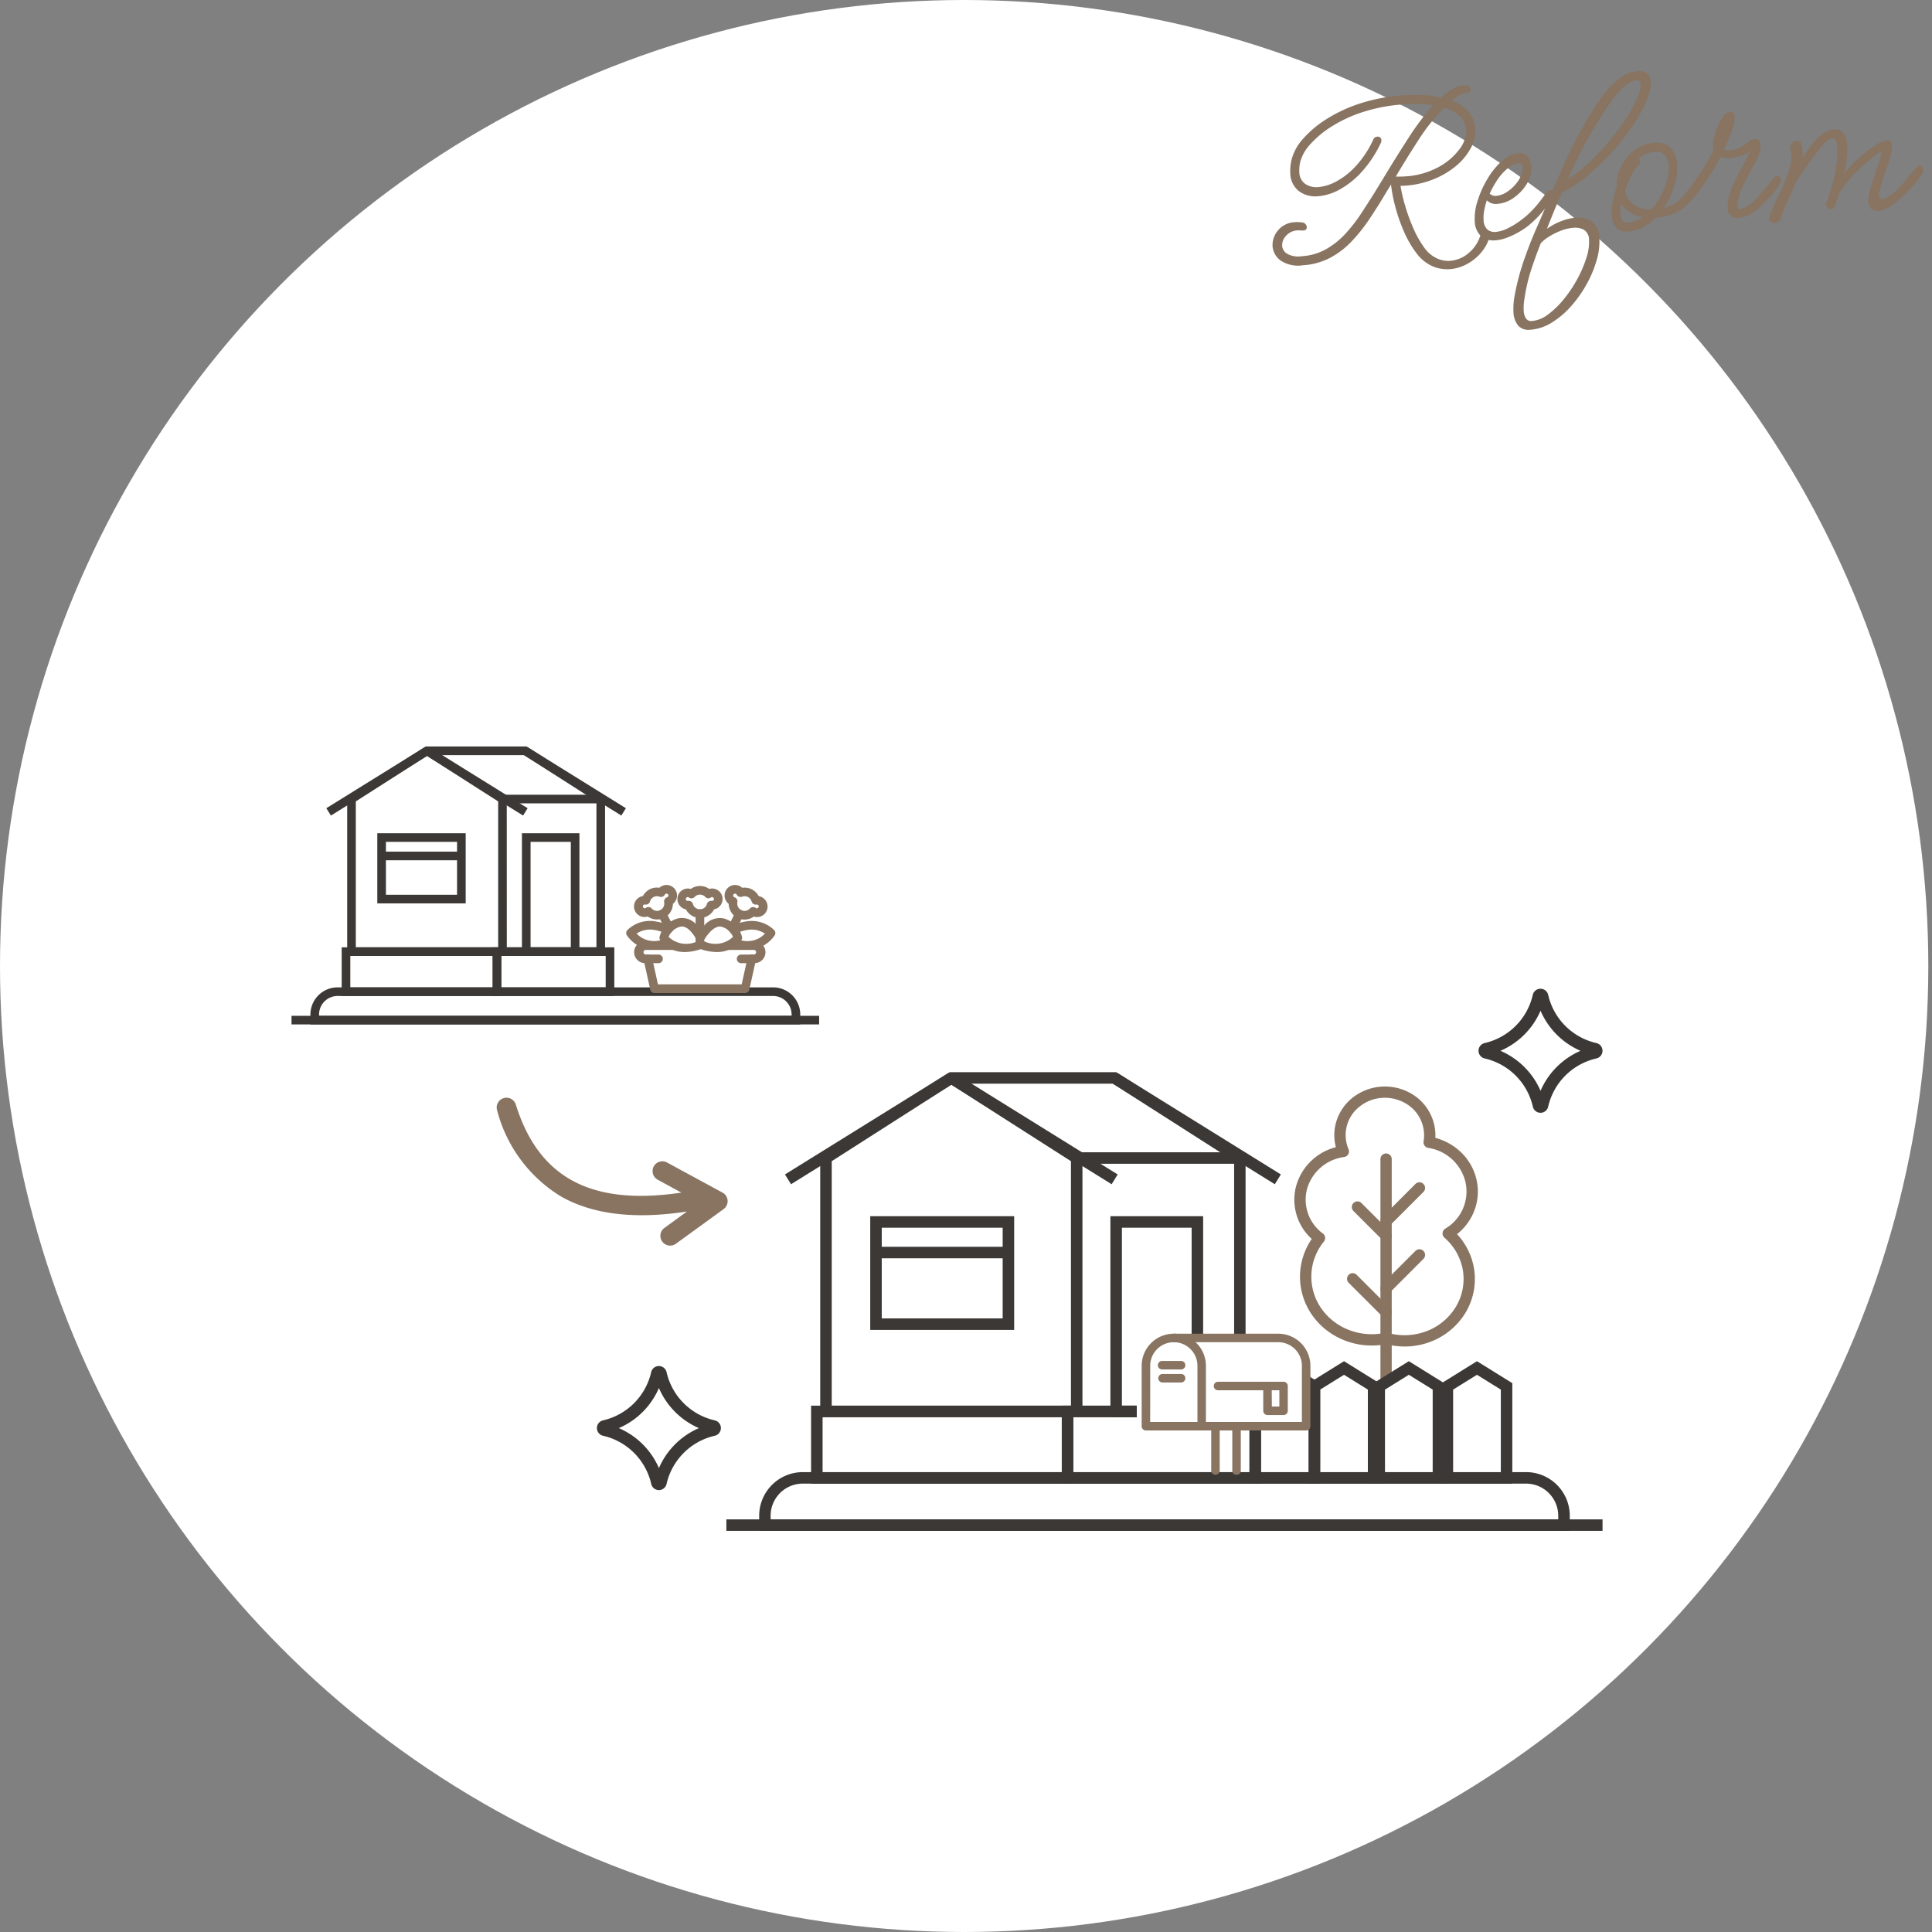 <svg xmlns="http://www.w3.org/2000/svg" xmlns:xlink="http://www.w3.org/1999/xlink" width="168" height="168" viewBox="0 0 168 168">
  <rect x="0" y="0" width="168" height="168" fill="#808080" stroke="none"/>
  <defs>
    <clipPath id="clip-path">
      <rect id="Rectangle_16223" data-name="Rectangle 16223" width="45.879" height="27.758" fill="none" stroke="#3b3835" stroke-width="1.5"/>
    </clipPath>
    <clipPath id="clip-path-2">
      <rect id="Rectangle_16224" data-name="Rectangle 16224" width="6.715" height="21.792" fill="#887461"/>
    </clipPath>
    <clipPath id="clip-path-3">
      <rect id="Rectangle_16225" data-name="Rectangle 16225" width="10.79" height="10.79" fill="#3b3835"/>
    </clipPath>
    <clipPath id="clip-path-5">
      <rect id="Rectangle_16223-2" data-name="Rectangle 16223" width="76.187" height="46.095" fill="none" stroke="#3b3835" stroke-width="2"/>
    </clipPath>
  </defs>
  <g id="Group_81750" data-name="Group 81750" transform="translate(-13 -2162.657)">
    <ellipse id="Ellipse_111" data-name="Ellipse 111" cx="83.84" cy="84" rx="83.84" ry="84" transform="translate(13 2162.657)" fill="#fff"/>
    <path id="Path_373258" data-name="Path 373258" d="M2.508,14.784a2.726,2.726,0,0,1-1.914-.561A1.7,1.7,0,0,1,0,12.958a1.956,1.956,0,0,1,.561-1.342A1.992,1.992,0,0,1,2.112,11a3.059,3.059,0,0,1,.594.066.388.388,0,0,1,.275.154.439.439,0,0,1,.1.264q0,.286-.308.286a1.686,1.686,0,0,1-.253-.022,1.686,1.686,0,0,0-.253-.022,1.4,1.4,0,0,0-1.034.4,1.2,1.2,0,0,0-.4.858.9.9,0,0,0,.374.7,1.989,1.989,0,0,0,1.254.308A4.942,4.942,0,0,0,4.62,13.53a6.883,6.883,0,0,0,1.771-1.221A13.591,13.591,0,0,0,7.865,10.67q.671-.88,1.265-1.694L10.1,7.612q1.144-1.628,2.343-3.223a22.472,22.472,0,0,1,2.343-2.7,11.588,11.588,0,0,0-1.166-.176,13.518,13.518,0,0,0-1.386-.066,14.546,14.546,0,0,0-3.553.407A12.02,12.02,0,0,0,5.852,2.926,8.529,8.529,0,0,0,3.894,4.334a3.738,3.738,0,0,0-.968,1.43,3.047,3.047,0,0,0-.154.924,1.271,1.271,0,0,0,.44,1.056A1.775,1.775,0,0,0,4.356,8.1a4.051,4.051,0,0,0,1.573-.385,6.485,6.485,0,0,0,1.8-1.232A8.8,8.8,0,0,0,9.394,4.29a.373.373,0,0,1,.352-.2.292.292,0,0,1,.33.33.36.36,0,0,1-.044.2A10.1,10.1,0,0,1,8.184,7.04a7.45,7.45,0,0,1-2.024,1.4,4.67,4.67,0,0,1-1.892.451,2.407,2.407,0,0,1-1.65-.561A2.011,2.011,0,0,1,1.98,6.732a4.181,4.181,0,0,1,.2-1.188A4.306,4.306,0,0,1,3.289,3.828,9.282,9.282,0,0,1,5.467,2.244,12.851,12.851,0,0,1,8.514,1.089,15.3,15.3,0,0,1,12.232.66a13.79,13.79,0,0,1,1.815.11,8.955,8.955,0,0,1,1.463.308A5.107,5.107,0,0,1,16.6.4,2.544,2.544,0,0,1,17.644.154a.439.439,0,0,1,.341.132.416.416,0,0,1,.121.286q0,.264-.308.264a2.577,2.577,0,0,0-1.386.572,3.38,3.38,0,0,1,1.441,1.144,2.553,2.553,0,0,1,.451,1.43A3.117,3.117,0,0,1,17.8,5.621a5.283,5.283,0,0,1-1.43,1.5A7.341,7.341,0,0,1,14.19,8.173a8.018,8.018,0,0,1-2.728.319,13.076,13.076,0,0,0,.253,1.628A16.2,16.2,0,0,0,12.3,12.2a8.783,8.783,0,0,0,.9,1.881,2.779,2.779,0,0,0,.968.913,2.336,2.336,0,0,0,1.122.3,2.793,2.793,0,0,0,1.683-.572,3.245,3.245,0,0,0,1.133-1.5.328.328,0,0,1,.33-.242.485.485,0,0,1,.352.154.32.32,0,0,1,.066.374,3.635,3.635,0,0,1-.825,1.276,4.213,4.213,0,0,1-1.3.9,3.653,3.653,0,0,1-1.507.33,3.241,3.241,0,0,1-1.485-.363,3.53,3.53,0,0,1-1.287-1.2,9.2,9.2,0,0,1-.99-2.035,14.617,14.617,0,0,1-.594-2.233,12.918,12.918,0,0,1-.22-1.87l-.528.748q-.748,1.078-1.54,2.1a14.648,14.648,0,0,1-1.694,1.848,7.218,7.218,0,0,1-1.98,1.3A5.906,5.906,0,0,1,2.508,14.784ZM11.154,7.59l-.044.066q.2.022.418.033t.4.011a6.879,6.879,0,0,0,2.838-.561A5.569,5.569,0,0,0,16.753,5.72,2.645,2.645,0,0,0,17.49,4a1.822,1.822,0,0,0-.418-1.133A3,3,0,0,0,15.73,1.98,16.667,16.667,0,0,0,13.3,4.62Q12.144,6.16,11.154,7.59Zm8.162,6.2a1.682,1.682,0,0,1-1.155-.418,1.866,1.866,0,0,1-.473-1.452,4.715,4.715,0,0,1,.363-1.65,8.725,8.725,0,0,1,.979-1.837,6.619,6.619,0,0,1,1.364-1.474,2.456,2.456,0,0,1,1.518-.583.864.864,0,0,1,.759.363,1.481,1.481,0,0,1,.253.869,2.532,2.532,0,0,1-.484,1.452,3.874,3.874,0,0,1-1.221,1.144,2.837,2.837,0,0,1-1.463.44,1.1,1.1,0,0,1-.9-.374,7.352,7.352,0,0,0-.286.858,3.115,3.115,0,0,0-.11.792,1.177,1.177,0,0,0,.275.891.984.984,0,0,0,.693.253,2.958,2.958,0,0,0,1.133-.264,7.211,7.211,0,0,0,1.177-.627,6.853,6.853,0,0,0,.814-.605,8.949,8.949,0,0,0,.847-.825q.407-.451.715-.847a.315.315,0,0,1,.242-.132.292.292,0,0,1,.231.121.454.454,0,0,1,.1.3.528.528,0,0,1-.11.308q-.352.44-.869,1A8.788,8.788,0,0,1,22.55,12.54a5.36,5.36,0,0,1-.9.572,7.669,7.669,0,0,1-1.155.484A3.774,3.774,0,0,1,19.316,13.794Zm.4-3.85a2,2,0,0,0,.957-.286,3.362,3.362,0,0,0,.924-.759,2.428,2.428,0,0,0,.539-1.023.245.245,0,0,0,.022-.11v-.11q0-.4-.286-.4A1.744,1.744,0,0,0,20.9,7.6a4.388,4.388,0,0,0-.957.9,7.8,7.8,0,0,0-.8,1.221q.088.066.176.121a.613.613,0,0,0,.176.077.245.245,0,0,0,.11.022Zm2.134,11.814a1.2,1.2,0,0,1-1.045-.44,1.984,1.984,0,0,1-.319-1.188,6.067,6.067,0,0,1,.176-1.32,20.256,20.256,0,0,1,.957-2.893q.583-1.4,1.287-2.761.7-1.32,1.507-2.926t1.716-3.256a36.188,36.188,0,0,1,1.9-3.08q.33-.462.8-1.111A13.024,13.024,0,0,1,29.909,1.5,6.377,6.377,0,0,1,31.218.429,2.755,2.755,0,0,1,32.67,0a1.173,1.173,0,0,1,.869.264.975.975,0,0,1,.253.7,2.914,2.914,0,0,1-.2.968,7.829,7.829,0,0,1-.528,1.144,14.985,14.985,0,0,1-1.353,1.925A20.594,20.594,0,0,1,29.8,7.051a20.781,20.781,0,0,1-2.2,1.8,9.747,9.747,0,0,1-2.189,1.2q-.4.77-.781,1.54t-.737,1.518a5.684,5.684,0,0,1,1.265-.572,4.394,4.394,0,0,1,1.331-.22,2.128,2.128,0,0,1,1.331.429,1.817,1.817,0,0,1,.561,1.529,5.521,5.521,0,0,1-.363,1.848,9.819,9.819,0,0,1-1,2,10.639,10.639,0,0,1-1.474,1.815,7.474,7.474,0,0,1-1.782,1.32A4.089,4.089,0,0,1,21.846,21.758ZM28.358,4.994q-.594.858-1.188,1.87T26,8.954A13.65,13.65,0,0,0,27.841,7.7a20.777,20.777,0,0,0,1.8-1.628A20.441,20.441,0,0,0,31.218,4.29a13.332,13.332,0,0,0,1.166-1.738,3.241,3.241,0,0,0,.528-1.408q0-.374-.352-.374a1.841,1.841,0,0,0-1.133.5,8.923,8.923,0,0,0-1.2,1.21q-.594.715-1.089,1.408T28.358,4.994ZM21.384,20.086a1.28,1.28,0,0,0,.154.671.546.546,0,0,0,.506.253,2.689,2.689,0,0,0,1.43-.473,7.637,7.637,0,0,0,1.463-1.232,11.029,11.029,0,0,0,1.287-1.661,10.448,10.448,0,0,0,.913-1.771,4.314,4.314,0,0,0,.341-1.551,1.011,1.011,0,0,0-.363-.891,1.559,1.559,0,0,0-.913-.253,3.736,3.736,0,0,0-1.1.176,6.028,6.028,0,0,0-1.067.44,3.223,3.223,0,0,0-.759.528q-.484.99-.968,2.167a15.671,15.671,0,0,0-.792,2.563A4.441,4.441,0,0,0,21.384,20.086Zm9.57-6.248a1.212,1.212,0,0,1-1.056-.429,1.782,1.782,0,0,1-.308-1.067,4.564,4.564,0,0,1,.165-1.155,8.909,8.909,0,0,1,.429-1.243,3.74,3.74,0,0,1,.473-1.694,3.992,3.992,0,0,1,1.232-1.386,3.109,3.109,0,0,1,1.837-.55,1.622,1.622,0,0,1,1.441.594,2.43,2.43,0,0,1,.407,1.408,4.5,4.5,0,0,1-.11.979,6.044,6.044,0,0,1-.286.935,6.675,6.675,0,0,1-.44.891,9.4,9.4,0,0,1-.594.891,3.024,3.024,0,0,0,1.155-.429,4.944,4.944,0,0,0,1-.891q.506-.572,1.188-1.452a.377.377,0,0,1,.286-.154.425.425,0,0,1,.3.11.369.369,0,0,1,.121.286.379.379,0,0,1-.088.242,17.423,17.423,0,0,1-1.287,1.584,4.893,4.893,0,0,1-1.463,1.1,4.44,4.44,0,0,1-1.958.4,4.8,4.8,0,0,1-1.144.748A3.046,3.046,0,0,1,30.954,13.838Zm1.276-5.7a3.09,3.09,0,0,0-.638.792,9.818,9.818,0,0,0-.682,1.3,1.9,1.9,0,0,0,.561,1.221,2.326,2.326,0,0,0,1.6.6,6.052,6.052,0,0,0,1.276-1.815,4.549,4.549,0,0,0,.484-1.881,1.5,1.5,0,0,0-.264-.924.977.977,0,0,0-.836-.352,2.3,2.3,0,0,0-.77.132,2.728,2.728,0,0,0-.682.352.36.36,0,0,1,.11.264A.4.4,0,0,1,32.23,8.14ZM30.36,12.3a.978.978,0,0,0,.143.561.508.508,0,0,0,.451.209,2.514,2.514,0,0,0,1.3-.4,2.812,2.812,0,0,1-1.078-.495,2.534,2.534,0,0,1-.682-.781A3.816,3.816,0,0,0,30.36,12.3Zm10.23,1.034a.953.953,0,0,1-.649-.22.773.773,0,0,1-.253-.616,3.777,3.777,0,0,1,.418-1.683,16.018,16.018,0,0,1,.957-1.672,15.522,15.522,0,0,0,.891-1.529,2.421,2.421,0,0,1-.792.352,3.531,3.531,0,0,1-.858.11,2.236,2.236,0,0,1-.924-.154,14.8,14.8,0,0,1-.968,1.463q-.55.737-1.067,1.331a9.7,9.7,0,0,1-.869.9.475.475,0,0,1-.308.132.36.36,0,0,1-.264-.11.336.336,0,0,1-.11-.242.274.274,0,0,1,.088-.2q.4-.418.935-1.078T37.9,8.712a13.841,13.841,0,0,0,.891-1.386,3.311,3.311,0,0,1,.121-.99,5.384,5.384,0,0,1,.4-1.056,3.775,3.775,0,0,1,.561-.847.873.873,0,0,1,.638-.341q.352,0,.352.418a2.673,2.673,0,0,1-.209.9,9.317,9.317,0,0,1-.484,1.067q-.275.517-.473.847a2.008,2.008,0,0,0,.594.088,1.952,1.952,0,0,0,.924-.209,7.45,7.45,0,0,0,.7-.418,1,1,0,0,1,.528-.209.44.44,0,0,1,.385.143.624.624,0,0,1,.1.363A2.266,2.266,0,0,1,42.7,8a3.268,3.268,0,0,1-.33.627q-.154.242-.462.715t-.616,1a8.13,8.13,0,0,0-.506,1.012q-.088.242-.165.5a1.519,1.519,0,0,0-.077.429q0,.286.242.286a1.549,1.549,0,0,0,.638-.22A4.236,4.236,0,0,0,42.4,11.6l.781-.781.209-.22.374-.4.187-.2a.271.271,0,0,1,.22-.11.276.276,0,0,1,.209.121.454.454,0,0,1,.1.3.5.5,0,0,1-.11.33,7.488,7.488,0,0,1-.9,1.012q-.572.55-1.012.9a4.646,4.646,0,0,1-.935.561A2.3,2.3,0,0,1,40.59,13.332Zm3.1.66a.524.524,0,0,1-.33-.121.347.347,0,0,1-.154-.275.362.362,0,0,1,.011-.088.43.43,0,0,1,.033-.088q.44-.946.836-1.628t.638-1.166a10.14,10.14,0,0,0,.627-1.386,3.164,3.164,0,0,0,.187-1.012,1.177,1.177,0,0,0-.033-.286,1.177,1.177,0,0,1-.033-.286.632.632,0,0,1,.187-.484A.584.584,0,0,1,46.068,7a.393.393,0,0,1,.4.352,2.454,2.454,0,0,1,.066.594q0,.132-.011.286t-.033.308q.308-.418.572-.748t.462-.55a3.865,3.865,0,0,1,.935-.726,2,2,0,0,1,.957-.286.919.919,0,0,1,.726.33,1.719,1.719,0,0,1,.286,1.122,6.644,6.644,0,0,1-.11,1.166q-.11.616-.286,1.254a10.049,10.049,0,0,1,1.386-1.276,12.985,12.985,0,0,1,1.276-.858A3.014,3.014,0,0,1,53.9,7.5q.418,0,.418.484a2.515,2.515,0,0,1-.066.506,3.66,3.66,0,0,1-.242.7l-.88,2.156q-.088.242-.165.484a1.412,1.412,0,0,0-.077.418q0,.308.264.308a1.688,1.688,0,0,0,.66-.22,4.7,4.7,0,0,0,.968-.737q.462-.451.77-.781l.209-.22.374-.4a1.1,1.1,0,0,1,.209-.2.271.271,0,0,1,.22-.11.276.276,0,0,1,.209.121.454.454,0,0,1,.1.3.5.5,0,0,1-.11.33,9.61,9.61,0,0,1-.913,1.012q-.561.55-1,.9a9.719,9.719,0,0,1-1.034.682,2.114,2.114,0,0,1-1.034.33.942.942,0,0,1-.638-.209.979.979,0,0,1-.2-.825,4.616,4.616,0,0,1,.242-.913q.2-.561.451-1.177t.473-1.166a8.227,8.227,0,0,0,.308-.88,17.243,17.243,0,0,0-1.87,1.265,11.735,11.735,0,0,0-2.09,2.123q-.11.286-.231.561t-.253.561a.342.342,0,0,1-.352.22.4.4,0,0,1-.308-.154.341.341,0,0,1-.044-.374,19.36,19.36,0,0,0,.946-2.6,8.468,8.468,0,0,0,.352-2.266q0-.726-.374-.726a.921.921,0,0,0-.517.22,4.265,4.265,0,0,0-.583.528q-.352.374-1,1.155t-1.309,1.661l-.088.176q-.286.594-.66,1.243a17.011,17.011,0,0,0-.792,1.6A.588.588,0,0,1,44,13.9.616.616,0,0,1,43.692,13.992Z" transform="matrix(0.998, -0.07, 0.07, 0.998, 122.751, 2171.146)" fill="#887461"/>
    <g id="Group_81514" data-name="Group 81514" transform="translate(38.35 2224.063)">
      <g id="Group_81294" data-name="Group 81294" transform="translate(0 0)">
        <path id="長方形_16219" data-name="長方形 16219" d="M-.75-.75H13.129V3.483H-.75ZM12.379,0H0V2.733H12.379Z" transform="translate(5.112 21.719)" fill="#3b3835"/>
        <path id="長方形_16220" data-name="長方形 16220" d="M-.75-.75H9.827V3.483H-.75ZM9.077,0H0V2.733H9.077Z" transform="translate(18.241 21.719)" fill="#3b3835"/>
        <path id="パス_372979" data-name="パス 372979" d="M32.414,25.607h-.75V12.544L25.272,8.459l.4-.632,6.737,4.306Z" transform="translate(-13.694 -4.262)" fill="#3b3835"/>
        <path id="パス_372980" data-name="パス 372980" d="M17.448,7.71h8.764l6.83,4.364V25.923H10.618V12.074Zm8.545.75H17.667l-6.3,4.025V25.173H32.292V12.485Z" transform="translate(-5.778 -4.204)" fill="#3b3835"/>
        <path id="線_156" data-name="線 156" d="M8.545,0H0V-.75H8.545Z" transform="translate(18.345 8.451)" fill="#3b3835"/>
        <g id="Group_81293" data-name="Group 81293">
          <g id="Group_81292" data-name="Group 81292" clip-path="url(#clip-path)">
            <path id="長方形_16221" data-name="長方形 16221" d="M-.75-.75h5V9.921h-5ZM3.5,0H0V9.171H3.5Z" transform="translate(20.786 11.799)" fill="#3b3835"/>
            <path id="長方形_16222" data-name="長方形 16222" d="M-.75-.75H6.935v6.1H-.75ZM6.185,0H0V4.6H6.185Z" transform="translate(8.209 11.799)" fill="#3b3835"/>
            <path id="線_157" data-name="線 157" d="M6.935,0H0V-.75H6.935Z" transform="translate(7.834 13.4)" fill="#3b3835"/>
            <path id="線_158" data-name="線 158" d="M0,5.311l-.4-.637L8.158-.637l.4.637Z" transform="translate(3.425 4.2)" fill="#3b3835"/>
            <path id="線_159" data-name="線 159" d="M8.158,5.311-.4,0,0-.637,8.553,4.673Z" transform="translate(11.978 4.2)" fill="#3b3835"/>
            <path id="線_160" data-name="線 160" d="M8.158,5.311-.4,0,0-.637,8.553,4.673Z" transform="translate(20.522 4.2)" fill="#3b3835"/>
            <path id="パス_372986" data-name="パス 372986" d="M46.242,56.586H3.649v-.863a2.362,2.362,0,0,1,2.359-2.359H43.883a2.362,2.362,0,0,1,2.36,2.359ZM4.4,55.836H45.492v-.113a1.611,1.611,0,0,0-1.61-1.609H6.008A1.611,1.611,0,0,0,4.4,55.723Z" transform="translate(-2.006 -28.912)" fill="#3b3835"/>
            <path id="線_161" data-name="線 161" d="M45.879,0H0V-.75H45.879Z" transform="translate(0 27.674)" fill="#3b3835"/>
          </g>
        </g>
      </g>
      <g id="Group_81296" data-name="Group 81296" transform="matrix(-0.438, 0.899, -0.899, -0.438, 38.313, 42.438)">
        <g id="Group_81295" data-name="Group 81295" transform="translate(0)" clip-path="url(#clip-path-2)">
          <path id="Path_372987" data-name="Path 372987" d="M2.4,21.56a.851.851,0,0,1-1.167-1.24c4.865-4.579,5.055-9.77.575-16.291L1.7,6.389A.851.851,0,0,1,0,6.315l.24-5.5A.851.851,0,0,1,1.492.1L5.977,2.489a.851.851,0,1,1-.8,1.5L3.071,2.87c2.6,3.739,3.823,7.239,3.623,10.412A12.409,12.409,0,0,1,2.4,21.56" transform="translate(0 0)" fill="#887461"/>
        </g>
      </g>
      <g id="Group_81298" data-name="Group 81298" transform="translate(103.21 24.569)" clip-path="url(#clip-path-3)">
        <path id="Path_372988" data-name="Path 372988" d="M5.4,10.79a.683.683,0,0,1-.669-.536,5.572,5.572,0,0,0-4.19-4.19.686.686,0,0,1,0-1.338A5.573,5.573,0,0,0,4.726.536a.686.686,0,0,1,1.338,0,5.573,5.573,0,0,0,4.19,4.19.686.686,0,0,1,0,1.338,5.572,5.572,0,0,0-4.19,4.19.683.683,0,0,1-.669.536M1.913,5.4A6.665,6.665,0,0,1,5.4,8.878,6.665,6.665,0,0,1,8.878,5.4,6.665,6.665,0,0,1,5.4,1.913,6.665,6.665,0,0,1,1.913,5.4" transform="translate(0 0)" fill="#3b3835"/>
      </g>
      <g id="Group_81299" data-name="Group 81299" transform="translate(26.548 57.378)" clip-path="url(#clip-path-3)">
        <path id="Path_372989" data-name="Path 372989" d="M5.4,10.79a.683.683,0,0,1-.669-.536,5.572,5.572,0,0,0-4.19-4.19.686.686,0,0,1,0-1.338A5.573,5.573,0,0,0,4.726.536a.686.686,0,0,1,1.338,0,5.573,5.573,0,0,0,4.19,4.19.686.686,0,0,1,0,1.338,5.572,5.572,0,0,0-4.19,4.19.683.683,0,0,1-.669.536M1.913,5.4A6.665,6.665,0,0,1,5.4,8.878,6.665,6.665,0,0,1,8.878,5.4,6.665,6.665,0,0,1,5.4,1.913,6.665,6.665,0,0,1,1.913,5.4" transform="translate(0 0)" fill="#3b3835"/>
      </g>
      <g id="Group_81303" data-name="Group 81303" transform="translate(29.102 15.548)">
        <g id="Group_81304" data-name="Group 81304" transform="translate(0)">
          <path id="パス_372997" data-name="パス 372997" d="M14.924,37H7.042a.375.375,0,0,1-.366-.294L6.163,34.4A.951.951,0,0,1,6.286,32.5H8.721a.375.375,0,0,1,0,.75H6.286a.2.2,0,0,0,0,.4h.18a.375.375,0,0,1,.366.294l.511,2.3h7.28l.511-2.3a.375.375,0,0,1,.366-.294h.18a.2.2,0,0,0,0-.4H13.508a.375.375,0,0,1,0-.75H15.68A.951.951,0,0,1,15.8,34.4l-.513,2.309A.375.375,0,0,1,14.924,37Z" transform="translate(-4.582 -27.604)" fill="#887461"/>
          <path id="線_162" data-name="線 162" d="M.55,0H-.375A.375.375,0,0,1-.75-.375.375.375,0,0,1-.375-.75H.55a.375.375,0,0,1,.375.375A.375.375,0,0,1,.55,0Z" transform="translate(2.259 6.801)" fill="#887461"/>
          <path id="線_163" data-name="線 163" d="M.55,0H-.375A.375.375,0,0,1-.75-.375.375.375,0,0,1-.375-.75H.55a.375.375,0,0,1,.375.375A.375.375,0,0,1,.55,0Z" transform="translate(10.369 6.801)" fill="#887461"/>
          <path id="パス_372998" data-name="パス 372998" d="M31.474.981a1.368,1.368,0,0,1,.8.255.9.9,0,0,1,.254-.036A.915.915,0,0,1,32.7,3.013a1.381,1.381,0,0,1-2.45,0A.915.915,0,0,1,30.413,1.2a.9.9,0,0,1,.261.038A1.385,1.385,0,0,1,31.474.981Zm.738,1.072a.374.374,0,0,1-.274-.118.63.63,0,0,0-.93,0,.375.375,0,0,1-.5.046.161.161,0,0,0-.1-.034.165.165,0,0,0,0,.33l.029,0a.375.375,0,0,1,.422.267.633.633,0,0,0,1.22,0,.375.375,0,0,1,.417-.268l.027,0a.165.165,0,0,0,0-.33.16.16,0,0,0-.1.032A.374.374,0,0,1,32.212,2.053Z" transform="translate(-25.058 -0.892)" fill="#887461"/>
          <path id="線_164" data-name="線 164" d="M-.375,2.628A.375.375,0,0,1-.75,2.253l0-2.628A.375.375,0,0,1-.37-.75.375.375,0,0,1,0-.374L0,2.254A.375.375,0,0,1-.375,2.628Z" transform="translate(6.787 2.866)" fill="#887461"/>
          <path id="パス_372999" data-name="パス 372999" d="M57.355.4a.919.919,0,0,1,.41.1.906.906,0,0,1,.211.146,1.394,1.394,0,0,1,.211-.016,1.378,1.378,0,0,1,1.218.735.9.9,0,0,1,.249.082.915.915,0,0,1-.667,1.7,1.394,1.394,0,0,1-.811.262,1.365,1.365,0,0,1-.617-.147A1.391,1.391,0,0,1,56.8,2.041.915.915,0,0,1,57.355.4Zm.477,1.041a.375.375,0,0,1-.333-.2.161.161,0,0,0-.071-.071.162.162,0,0,0-.073-.018.165.165,0,0,0-.077.311l.025.008a.375.375,0,0,1,.254.427.639.639,0,0,0,.337.689.621.621,0,0,0,.281.067.645.645,0,0,0,.473-.21.375.375,0,0,1,.5-.049l.023.016a.162.162,0,0,0,.073.017.165.165,0,0,0,.074-.313.163.163,0,0,0-.1-.013.375.375,0,0,1-.425-.264.632.632,0,0,0-.324-.393.62.62,0,0,0-.28-.066.652.652,0,0,0-.225.041A.374.374,0,0,1,57.832,1.441Z" transform="translate(-47.887 -0.4)" fill="#887461"/>
          <path id="線_165" data-name="線 165" d="M-.375,1.233a.373.373,0,0,1-.167-.04.375.375,0,0,1-.168-.5L-.095-.543a.375.375,0,0,1,.5-.168.375.375,0,0,1,.168.5L-.04,1.026A.375.375,0,0,1-.375,1.233Z" transform="translate(9.598 2.896)" fill="#887461"/>
          <path id="パス_373000" data-name="パス 373000" d="M60.856,23.45a3.305,3.305,0,0,1-1.392-.329.375.375,0,0,1,.314-.681,2.151,2.151,0,0,0,2.043.005,2.323,2.323,0,0,0,.512-.395,2.1,2.1,0,0,0-1.553-.316,3.245,3.245,0,0,0-.976.313.375.375,0,1,1-.367-.654,3.945,3.945,0,0,1,1.232-.4,2.809,2.809,0,0,1,2.453.737.375.375,0,0,1,.055.473,3.018,3.018,0,0,1-.956.877A2.7,2.7,0,0,1,60.856,23.45Z" transform="translate(-50.266 -17.818)" fill="#887461"/>
          <path id="パス_373001" data-name="パス 373001" d="M7.793.4h0a.915.915,0,0,1,.558,1.641A1.391,1.391,0,0,1,7.59,3.256a1.365,1.365,0,0,1-.617.147,1.393,1.393,0,0,1-.811-.262.915.915,0,0,1-.667-1.7.9.9,0,0,1,.25-.083,1.386,1.386,0,0,1,.6-.589A1.364,1.364,0,0,1,6.961.627a1.393,1.393,0,0,1,.211.016A.905.905,0,0,1,7.383.5.919.919,0,0,1,7.793.4ZM7.87,1.461a.165.165,0,0,0-.077-.311.163.163,0,0,0-.073.018.161.161,0,0,0-.071.071.375.375,0,0,1-.462.179.652.652,0,0,0-.225-.041.62.62,0,0,0-.28.067.631.631,0,0,0-.324.393.375.375,0,0,1-.425.265.164.164,0,0,0-.176.235.165.165,0,0,0,.148.091.163.163,0,0,0,.073-.018L6,2.393a.375.375,0,0,1,.5.05.644.644,0,0,0,.473.21.621.621,0,0,0,.281-.067A.639.639,0,0,0,7.59,1.9a.375.375,0,0,1,.254-.427Z" transform="translate(-4.289 -0.4)" fill="#887461"/>
          <path id="線_166" data-name="線 166" d="M.241,1.233a.375.375,0,0,1-.336-.208L-.711-.208a.375.375,0,0,1,.168-.5.375.375,0,0,1,.5.168L.576.691a.375.375,0,0,1-.335.543Z" transform="translate(3.508 2.896)" fill="#887461"/>
          <path id="パス_373002" data-name="パス 373002" d="M21.557,22.136a2.789,2.789,0,0,1-1.282-.294,2.226,2.226,0,0,1-.868-.754.375.375,0,0,1-.045-.276,2.245,2.245,0,0,1,1.576-1.594,1.654,1.654,0,0,1,1.7.627,3.862,3.862,0,0,1,.576.826.375.375,0,0,1-.171.5l0,0a.375.375,0,0,1-.036.691A4.364,4.364,0,0,1,21.557,22.136Zm-1.411-1.314a2.239,2.239,0,0,0,2.562.351A.373.373,0,0,1,22.537,21c-.011-.023-.653-1.262-1.4-1.06A1.472,1.472,0,0,0,20.146,20.823Z" transform="translate(-16.461 -16.305)" fill="#887461"/>
          <path id="パス_373003" data-name="パス 373003" d="M41.824,22.148a4.363,4.363,0,0,1-1.442-.27.375.375,0,0,1-.174-.579l-.022-.011a.375.375,0,0,1-.15-.508,4.6,4.6,0,0,1,.644-.871,1.757,1.757,0,0,1,1.763-.679,2.245,2.245,0,0,1,1.576,1.594.375.375,0,0,1-.045.276,2.225,2.225,0,0,1-.868.754A2.79,2.79,0,0,1,41.824,22.148Zm-1.157-.965a2.244,2.244,0,0,0,2.568-.348,1.473,1.473,0,0,0-.987-.881c-.766-.206-1.546,1.171-1.554,1.185A.379.379,0,0,1,40.667,21.183Z" transform="translate(-33.949 -16.317)" fill="#887461"/>
          <path id="パス_373004" data-name="パス 373004" d="M2.781,23.45a2.7,2.7,0,0,1-1.366-.37A3.018,3.018,0,0,1,.46,22.2a.375.375,0,0,1,.055-.473,2.809,2.809,0,0,1,2.453-.737,3.945,3.945,0,0,1,1.232.4.375.375,0,0,1-.366.655h0a3.238,3.238,0,0,0-1-.317,2.093,2.093,0,0,0-1.531.319,2.324,2.324,0,0,0,.512.395,2.151,2.151,0,0,0,2.043-.005.375.375,0,0,1,.314.681A3.306,3.306,0,0,1,2.781,23.45Z" transform="translate(-0.4 -17.818)" fill="#887461"/>
        </g>
      </g>
      <g id="Group_81308" data-name="Group 81308" transform="translate(37.813 25.881)">
        <g id="Group_81297" data-name="Group 81297">
          <path id="長方形_16219-2" data-name="長方形 16219" d="M-1-1H21.8V5.784H-1ZM20.8,0H0V4.784H20.8Z" transform="translate(8.366 35.944)" fill="#3b3835"/>
          <path id="長方形_16220-2" data-name="長方形 16220" d="M-1-1H16.319V5.784H-1ZM15.319,0H0V4.784H15.319Z" transform="translate(30.169 35.944)" fill="#3b3835"/>
          <path id="パス_372979-2" data-name="パス 372979" d="M36.808,37.037h-1V15.278L25.138,8.459l.539-.843,11.132,7.114Z" transform="translate(-5.845 -1.593)" fill="#3b3835"/>
          <path id="パス_372980-2" data-name="パス 372980" d="M21.623,7.46H36.1l11.255,7.192V37.459H10.368V14.652Zm14.189,1h-13.9L11.368,15.2V36.459H46.359V15.2Z" transform="translate(-2.207 -1.515)" fill="#3b3835"/>
          <path id="線_156-2" data-name="線 156" d="M14.189,0H0V-1H14.189Z" transform="translate(30.463 13.911)" fill="#3b3835"/>
          <g id="Group_81293-2" data-name="Group 81293">
            <g id="Group_81292-2" data-name="Group 81292" clip-path="url(#clip-path-5)">
              <path id="長方形_16221-2" data-name="長方形 16221" d="M-1-1H7.064V16.474H-1ZM6.064,0H0V15.474H6.064Z" transform="translate(34.394 19.47)" fill="#3b3835"/>
              <path id="長方形_16222-2" data-name="長方形 16222" d="M-1-1H11.516V8.887H-1ZM10.516,0H0V7.887H10.516Z" transform="translate(13.51 19.47)" fill="#3b3835"/>
              <path id="線_157-2" data-name="線 157" d="M11.516,0H0V-1H11.516Z" transform="translate(13.01 22.13)" fill="#3b3835"/>
              <path id="線_158-2" data-name="線 158" d="M0,8.819l-.527-.85L13.676-.85,14.2,0Z" transform="translate(5.622 6.87)" fill="#3b3835"/>
              <path id="線_159-2" data-name="線 159" d="M13.676,8.819-.527,0,0-.85,14.2,7.969Z" transform="translate(19.826 6.87)" fill="#3b3835"/>
              <path id="線_160-2" data-name="線 160" d="M13.676,8.819-.527,0,0-.85,14.2,7.969Z" transform="translate(34.015 6.87)" fill="#3b3835"/>
              <path id="パス_372983" data-name="パス 372983" d="M65.509,51.038H59.362V42.3l3.074-1.911L65.509,42.3Zm-5.147-1h4.147V42.859L62.435,41.57l-2.074,1.289Z" transform="translate(-13.874 -9.311)" fill="#3b3835"/>
              <path id="パス_372984" data-name="パス 372984" d="M72.265,51.038H66.118V42.3l3.074-1.911L72.265,42.3Zm-5.147-1h4.147V42.859L69.191,41.57l-2.074,1.289Z" transform="translate(-15.483 -9.311)" fill="#3b3835"/>
              <path id="パス_372985" data-name="パス 372985" d="M87.439,51.038H81.292V42.3l3.074-1.911L87.439,42.3Zm-5.147-1h4.147V42.859L84.365,41.57l-2.074,1.289Z" transform="translate(-19.096 -9.311)" fill="#3b3835"/>
              <path id="パス_372986-2" data-name="パス 372986" d="M73.884,58.219H3.4v-1.31a3.8,3.8,0,0,1,3.8-3.8H70.088a3.8,3.8,0,0,1,3.8,3.8Zm-69.485-1H72.884v-.31a2.8,2.8,0,0,0-2.8-2.8H7.194a2.8,2.8,0,0,0-2.8,2.8Z" transform="translate(-0.548 -12.386)" fill="#3b3835"/>
              <path id="線_161-2" data-name="線 161" d="M76.187,0H0V-1H76.187Z" transform="translate(0 45.833)" fill="#3b3835"/>
              <g id="Group_81301" data-name="Group 81301" transform="translate(49.387 7.192)">
                <g id="Group_81306" data-name="Group 81306" transform="translate(0 0)">
                  <path id="Path_372990" data-name="Path 372990" d="M9.51,22.458A6.276,6.276,0,0,1,7.9,22.25a6.289,6.289,0,0,1-6.443-2.605,5.719,5.719,0,0,1,.081-6.476,4.534,4.534,0,0,1-1.38-4.6A4.758,4.758,0,0,1,3.633,5.255a4.052,4.052,0,0,1,1.3-4.212A4.47,4.47,0,0,1,9.887.515a4.119,4.119,0,0,1,2.222,3.934,4.992,4.992,0,0,1,2.2,1.2,4.688,4.688,0,0,1,1.4,2.469,4.566,4.566,0,0,1-.3,2.8,4.762,4.762,0,0,1-1.449,1.842,5.723,5.723,0,0,1,1.511,3,5.611,5.611,0,0,1-.71,3.767,5.988,5.988,0,0,1-2.993,2.514,6.275,6.275,0,0,1-2.26.419M7.918,21.407a.417.417,0,0,1,.113.016,5.465,5.465,0,0,0,3.438-.159A5.154,5.154,0,0,0,14.046,19.1a4.778,4.778,0,0,0,.606-3.208,4.912,4.912,0,0,0-1.619-2.876.416.416,0,0,1,.056-.667A3.83,3.83,0,0,0,14.9,8.286a4.013,4.013,0,0,0-3.317-3.1.416.416,0,0,1-.339-.483A3.274,3.274,0,0,0,9.5,1.25a3.632,3.632,0,0,0-4.026.426,3.215,3.215,0,0,0-.9,3.729.416.416,0,0,1-.322.576A3.953,3.953,0,0,0,.964,8.795a3.723,3.723,0,0,0,1.4,3.974.416.416,0,0,1,.073.595,4.9,4.9,0,0,0-.284,5.821A5.454,5.454,0,0,0,7.83,21.416a.415.415,0,0,1,.088-.009" transform="translate(0.075 0.075)" fill="#887461"/>
                  <path id="パス_372990_-_アウトライン" data-name="パス 372990 - アウトライン" d="M9.434,22.458a6.35,6.35,0,0,1-1.608-.206A6.468,6.468,0,0,1,3.6,21.646a6.143,6.143,0,0,1-2.279-2.034,5.794,5.794,0,0,1,.044-6.506A4.6,4.6,0,0,1,.014,8.479,4.836,4.836,0,0,1,3.465,5.126a4.066,4.066,0,0,1,.041-2.244A4.2,4.2,0,0,1,4.808.911,4.547,4.547,0,0,1,9.847.374a4.2,4.2,0,0,1,2.266,3.943,5.089,5.089,0,0,1,2.176,1.2,4.762,4.762,0,0,1,1.42,2.508,4.64,4.64,0,0,1-.3,2.846A4.864,4.864,0,0,1,14,12.691a5.759,5.759,0,0,1,1.474,2.98,5.686,5.686,0,0,1-.72,3.818,6.064,6.064,0,0,1-3.031,2.546A6.314,6.314,0,0,1,9.434,22.458Zm-1.6-.36.017,0a6.229,6.229,0,0,0,3.819-.208,5.913,5.913,0,0,0,2.956-2.482,5.536,5.536,0,0,0,.7-3.717,5.615,5.615,0,0,0-1.491-2.961l-.057-.06.066-.051a4.716,4.716,0,0,0,1.427-1.813,4.491,4.491,0,0,0,.294-2.754,4.613,4.613,0,0,0-1.376-2.43,4.94,4.94,0,0,0-2.17-1.179l-.061-.015,0-.063A4.052,4.052,0,0,0,9.776.506a4.4,4.4,0,0,0-4.871.519,4.053,4.053,0,0,0-1.256,1.9A3.916,3.916,0,0,0,3.63,5.159l.022.075-.075.019A4.689,4.689,0,0,0,.159,8.519a4.456,4.456,0,0,0,1.358,4.52l.05.044-.038.055a5.644,5.644,0,0,0-.08,6.391,5.993,5.993,0,0,0,2.224,1.984,6.318,6.318,0,0,0,4.142.589Zm1.6-.472a5.507,5.507,0,0,1-1.5-.207.343.343,0,0,0-.165-.005,5.637,5.637,0,0,1-1.189.127h0a5.644,5.644,0,0,1-2.589-.63,5.312,5.312,0,0,1-1.977-1.761,4.97,4.97,0,0,1,.288-5.91.341.341,0,0,0-.06-.487A3.8,3.8,0,0,1,.816,8.7,4.028,4.028,0,0,1,4.161,5.832a.341.341,0,0,0,.264-.472,3.289,3.289,0,0,1,.923-3.816A3.665,3.665,0,0,1,7.725.681a3.711,3.711,0,0,1,1.732.428,3.349,3.349,0,0,1,1.781,3.533.341.341,0,0,0,.278.4A4.088,4.088,0,0,1,14.894,8.2a3.9,3.9,0,0,1-1.841,4.144.341.341,0,0,0-.046.547,4.988,4.988,0,0,1,1.644,2.92,4.853,4.853,0,0,1-.615,3.258,5.229,5.229,0,0,1-2.615,2.193A5.483,5.483,0,0,1,9.435,21.626Zm-1.592-.37a.492.492,0,0,1,.134.019,5.39,5.39,0,0,0,3.391-.157,5.078,5.078,0,0,0,2.54-2.13,4.7,4.7,0,0,0,.6-3.157A4.837,4.837,0,0,0,12.908,13a.491.491,0,0,1,.066-.788,3.756,3.756,0,0,0,1.773-3.986,3.939,3.939,0,0,0-3.256-3.04.491.491,0,0,1-.4-.57,3.2,3.2,0,0,0-1.7-3.374A3.56,3.56,0,0,0,7.725.831a3.515,3.515,0,0,0-2.28.828A3.14,3.14,0,0,0,4.563,5.3a.491.491,0,0,1-.38.68A3.878,3.878,0,0,0,.961,8.74a3.649,3.649,0,0,0,1.373,3.894.491.491,0,0,1,.087.7,4.821,4.821,0,0,0-.28,5.732,5.162,5.162,0,0,0,1.921,1.711,5.494,5.494,0,0,0,2.52.613h0a5.486,5.486,0,0,0,1.157-.124A.49.49,0,0,1,7.842,21.257Z" transform="translate(0.15 0.15)" fill="#887461"/>
                  <path id="Path_372991" data-name="Path 372991" d="M144.426,131.936a.416.416,0,0,1-.416-.416V112.386a.416.416,0,0,1,.832,0V131.52a.416.416,0,0,1-.416.416" transform="translate(-136.447 -106.073)" fill="#887461"/>
                  <path id="パス_372991_-_アウトライン" data-name="パス 372991 - アウトライン" d="M144.351,131.936a.492.492,0,0,1-.491-.491V112.311a.491.491,0,1,1,.982,0v19.134A.492.492,0,0,1,144.351,131.936Zm0-19.966a.341.341,0,0,0-.341.341v19.134a.341.341,0,0,0,.682,0V112.311A.341.341,0,0,0,144.351,111.97Z" transform="translate(-136.372 -105.998)" fill="#887461"/>
                  <path id="Path_372992" data-name="Path 372992" d="M144.426,163.714a.416.416,0,0,1-.294-.71l2.912-2.912a.416.416,0,1,1,.588.588l-2.912,2.912a.415.415,0,0,1-.294.122" transform="translate(-136.447 -151.577)" fill="#887461"/>
                  <path id="パス_372992_-_アウトライン" data-name="パス 372992 - アウトライン" d="M144.351,163.714a.491.491,0,0,1-.347-.838l2.912-2.912a.491.491,0,0,1,.694.694L144.7,163.57A.488.488,0,0,1,144.351,163.714Zm2.912-3.744a.339.339,0,0,0-.241.1l-2.912,2.912a.341.341,0,0,0,.482.482l2.912-2.912a.341.341,0,0,0-.241-.582Z" transform="translate(-136.372 -151.502)" fill="#887461"/>
                  <path id="Path_372993" data-name="Path 372993" d="M98.922,195.3a.415.415,0,0,1-.294-.122l-2.5-2.5a.416.416,0,1,1,.588-.588l2.5,2.5a.416.416,0,0,1-.294.71" transform="translate(-90.943 -181.914)" fill="#887461"/>
                  <path id="パス_372993_-_アウトライン" data-name="パス 372993 - アウトライン" d="M98.847,195.3a.488.488,0,0,1-.347-.144l-2.5-2.5a.491.491,0,0,1,.694-.694l2.5,2.5a.491.491,0,0,1-.347.838Zm-2.5-3.328a.341.341,0,0,0-.241.582l2.5,2.5a.341.341,0,1,0,.482-.482l-2.5-2.5A.339.339,0,0,0,96.351,191.97Z" transform="translate(-90.868 -181.839)" fill="#887461"/>
                  <path id="Path_372994" data-name="Path 372994" d="M144.426,275.714a.416.416,0,0,1-.294-.71l2.912-2.912a.416.416,0,1,1,.588.588l-2.912,2.912a.415.415,0,0,1-.294.122" transform="translate(-136.447 -257.754)" fill="#887461"/>
                  <path id="パス_372994_-_アウトライン" data-name="パス 372994 - アウトライン" d="M144.351,275.714a.491.491,0,0,1-.347-.838l2.912-2.912a.491.491,0,0,1,.694.694L144.7,275.57A.488.488,0,0,1,144.351,275.714Zm2.912-3.744a.339.339,0,0,0-.241.1l-2.912,2.912a.341.341,0,0,0,.482.482l2.912-2.912a.341.341,0,0,0-.241-.582Z" transform="translate(-136.372 -257.679)" fill="#887461"/>
                  <path id="Path_372995" data-name="Path 372995" d="M91.338,315.714a.415.415,0,0,1-.294-.122l-2.912-2.912a.416.416,0,1,1,.588-.588L91.632,315a.416.416,0,0,1-.294.71" transform="translate(-83.359 -295.674)" fill="#887461"/>
                  <path id="パス_372995_-_アウトライン" data-name="パス 372995 - アウトライン" d="M91.263,315.714a.488.488,0,0,1-.347-.144L88,312.658a.491.491,0,0,1,.694-.694l2.912,2.912a.491.491,0,0,1-.347.838Zm-2.912-3.744a.341.341,0,0,0-.241.582l2.912,2.912a.341.341,0,0,0,.482-.482l-2.912-2.912A.339.339,0,0,0,88.351,311.97Z" transform="translate(-83.284 -295.599)" fill="#887461"/>
                </g>
              </g>
              <path id="パス_372996" data-name="パス 372996" d="M72.265,51.038H66.118V42.3l3.074-1.911L72.265,42.3Zm-5.147-1h4.147V42.859L69.191,41.57l-2.074,1.289Z" transform="translate(-9.847 -9.311)" fill="#3b3835"/>
            </g>
          </g>
        </g>
        <g id="Group_81307" data-name="Group 81307" transform="translate(35.688 28.687)">
          <path id="Rectangle_16227" data-name="Rectangle 16227" d="M5,0h5a5,5,0,0,1,5,5V8a0,0,0,0,1,0,0H0A0,0,0,0,1,0,8V5A5,5,0,0,1,5,0Z" transform="translate(0 0.026)" fill="#fff"/>
          <rect id="Rectangle_16228" data-name="Rectangle 16228" width="2" height="3" transform="translate(7 8.026)" fill="#fff"/>
          <path id="Path_373005" data-name="Path 373005" d="M5.092,8.164H.245A.245.245,0,0,1,0,7.919V2.668a2.668,2.668,0,0,1,5.336,0V7.919a.245.245,0,0,1-.245.245m-4.6-.489H4.847V2.668a2.179,2.179,0,0,0-4.358,0Z" transform="translate(0.55 0.125)" fill="#887461"/>
          <path id="パス_373005_-_アウトライン" data-name="パス 373005 - アウトライン" d="M4.967,8.164H.12a.37.37,0,0,1-.37-.37V2.543a2.793,2.793,0,0,1,5.586,0V7.794A.37.37,0,0,1,4.967,8.164ZM2.543,0A2.546,2.546,0,0,0,0,2.543V7.794a.12.12,0,0,0,.12.12H4.967a.12.12,0,0,0,.12-.12V2.543A2.546,2.546,0,0,0,2.543,0Zm2.3,7.674H.239V2.543a2.3,2.3,0,0,1,4.608,0ZM.489,7.424H4.6V2.543a2.054,2.054,0,0,0-4.108,0Z" transform="translate(0.675 0.25)" fill="#887461"/>
          <path id="Path_373006" data-name="Path 373006" d="M81.088,8.164H72a.245.245,0,1,1,0-.489h8.841V2.668A2.181,2.181,0,0,0,78.665.489H69.579a.245.245,0,1,1,0-.489h9.086a2.671,2.671,0,0,1,2.668,2.668V7.919a.245.245,0,0,1-.245.245" transform="translate(-66.36 0.125)" fill="#887461"/>
          <path id="パス_373006_-_アウトライン" data-name="パス 373006 - アウトライン" d="M80.963,8.164H71.877a.37.37,0,1,1,0-.739h8.716V2.543A2.056,2.056,0,0,0,78.54.489H69.454a.37.37,0,0,1,0-.739H78.54a2.8,2.8,0,0,1,2.793,2.793V7.794A.37.37,0,0,1,80.963,8.164Zm-9.086-.489a.12.12,0,1,0,0,.239h9.086a.12.12,0,0,0,.12-.12V2.543A2.546,2.546,0,0,0,78.54,0H69.454a.12.12,0,0,0,0,.239H78.54a2.306,2.306,0,0,1,2.3,2.3V7.674Z" transform="translate(-66.235 0.25)" fill="#887461"/>
          <path id="Path_373007" data-name="Path 373007" d="M184.751,122.24h-1.392a.245.245,0,0,1-.245-.245v-1.91h-4.078a.245.245,0,1,1,0-.489h5.715a.245.245,0,0,1,.245.245V122a.245.245,0,0,1-.245.245m-1.148-.489h.9v-1.666h-.9Z" transform="translate(-171.991 -115.291)" fill="#887461"/>
          <path id="パス_373007_-_アウトライン" data-name="パス 373007 - アウトライン" d="M184.626,122.24h-1.392a.37.37,0,0,1-.37-.37v-1.785h-3.953a.37.37,0,0,1,0-.739h5.715a.37.37,0,0,1,.37.37v2.155A.37.37,0,0,1,184.626,122.24Zm-5.715-2.644a.12.12,0,1,0,0,.239h4.2v2.035a.12.12,0,0,0,.12.12h1.392a.12.12,0,0,0,.12-.12v-2.155a.12.12,0,0,0-.12-.12Zm5.6,2.155h-1.153v-1.916h1.153Zm-.9-.25h.653v-1.416H183.6Z" transform="translate(-171.866 -115.166)" fill="#887461"/>
          <path id="Path_373008" data-name="Path 373008" d="M175.041,223.9c-.135,0-.245-.08-.245-.178v-3.808h-1.344v3.808c0,.1-.11.178-.245.178s-.245-.08-.245-.178v-3.986c0-.1.109-.178.245-.178h1.833c.135,0,.245.079.245.178v3.986c0,.1-.11.178-.245.178" transform="translate(-166.367 -211.76)" fill="#887461"/>
          <path id="パス_373008_-_アウトライン" data-name="パス 373008 - アウトライン" d="M174.916,223.9a.338.338,0,0,1-.37-.3v-3.683h-1.094V223.6a.377.377,0,0,1-.739,0v-3.986a.338.338,0,0,1,.37-.3h1.833a.338.338,0,0,1,.37.3V223.6A.338.338,0,0,1,174.916,223.9Zm-1.714-4.236H174.8V223.6c0,.013.042.053.12.053s.12-.04.12-.053v-3.986c0-.013-.042-.053-.12-.053h-1.833c-.077,0-.12.04-.12.053V223.6c0,.013.042.053.12.053s.12-.04.12-.053Z" transform="translate(-166.242 -211.635)" fill="#887461"/>
          <path id="Path_373009" data-name="Path 373009" d="M42.748,68.252H41.1a.245.245,0,0,1,0-.489h1.65a.245.245,0,0,1,0,.489" transform="translate(-38.876 -65.269)" fill="#887461"/>
          <path id="パス_373009_-_アウトライン" data-name="パス 373009 - アウトライン" d="M42.623,68.252h-1.65a.37.37,0,1,1,0-.739h1.65a.37.37,0,0,1,0,.739Zm-1.65-.489a.12.12,0,1,0,0,.239h1.65a.12.12,0,0,0,0-.239Z" transform="translate(-38.751 -65.144)" fill="#887461"/>
          <path id="Path_373010" data-name="Path 373010" d="M42.748,100.676H41.1a.245.245,0,0,1,0-.489h1.65a.245.245,0,0,1,0,.489" transform="translate(-38.876 -96.56)" fill="#887461"/>
          <path id="パス_373010_-_アウトライン" data-name="パス 373010 - アウトライン" d="M42.623,100.676h-1.65a.37.37,0,0,1,0-.739h1.65a.37.37,0,0,1,0,.739Zm-1.65-.489a.12.12,0,1,0,0,.239h1.65a.12.12,0,0,0,0-.239Z" transform="translate(-38.751 -96.435)" fill="#887461"/>
        </g>
      </g>
    </g>
  </g>
</svg>
